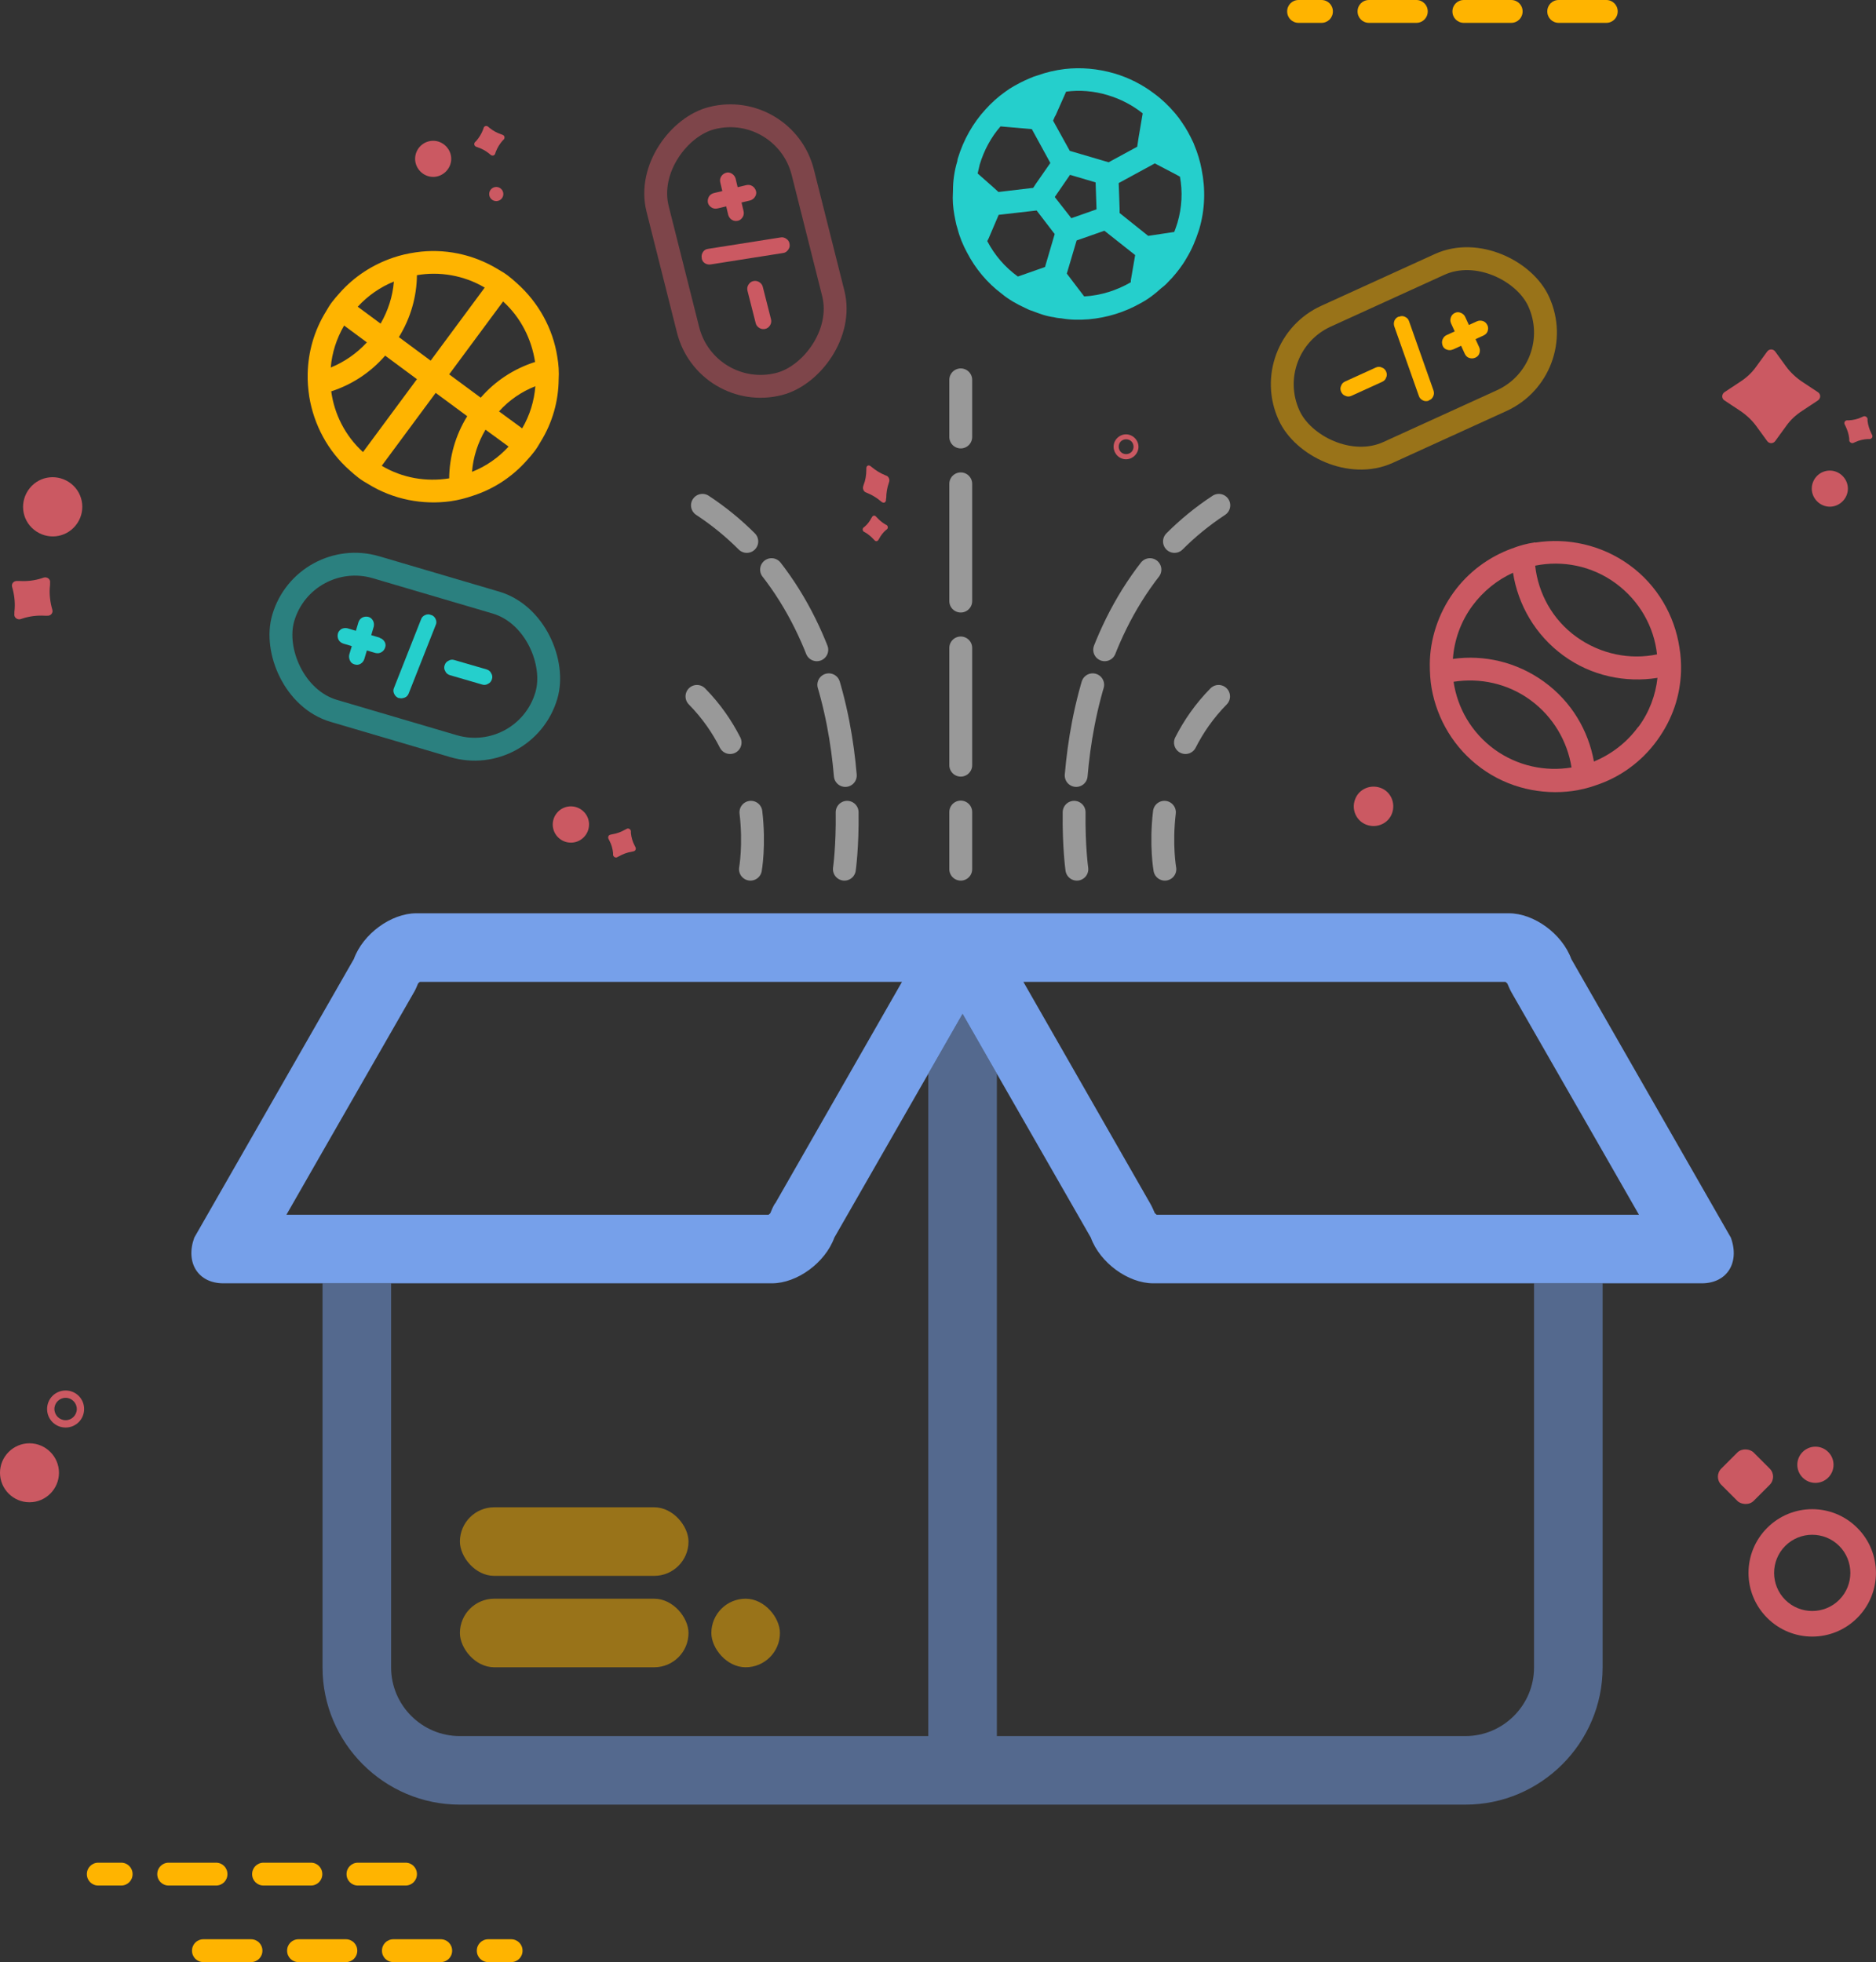 <?xml version="1.0" encoding="UTF-8"?>
<svg xmlns="http://www.w3.org/2000/svg" id="Layer_2" data-name="Layer 2" viewBox="0 0 82.07 85.85">
  <rect x="0" y="0" width="82.07" height="85.85" fill="#333333" stroke="none"/>
  <defs>
    <style>
      .cls-1, .cls-2 {
        fill: #76a0ea;
      }

      .cls-3 {
        stroke: #cb5962;
      }

      .cls-3, .cls-4, .cls-5, .cls-6, .cls-7, .cls-8 {
        fill: none;
      }

      .cls-3, .cls-5, .cls-7 {
        stroke-miterlimit: 10;
      }

      .cls-3, .cls-5, .cls-7, .cls-2, .cls-9, .cls-10 {
        opacity: .5;
      }

      .cls-4 {
        stroke-dasharray: 5.13 2.05;
      }

      .cls-4, .cls-6, .cls-8 {
        stroke: #fff;
        stroke-linecap: round;
        stroke-linejoin: round;
      }

      .cls-5 {
        stroke: #ffb400;
      }

      .cls-6 {
        stroke-dasharray: 4.04 1.62;
      }

      .cls-11, .cls-10 {
        fill: #ffb400;
      }

      .cls-7 {
        stroke: #25cfcc;
      }

      .cls-12 {
        fill: #25cfcc;
      }

      .cls-13 {
        fill: #cb5962;
      }
    </style>
  </defs>
  <g id="Asianconnect">
    <g id="wide-range">
      <g>
        <path class="cls-2" d="M67.11,56.15v16.81c0,1.65-1.35,3-3,3h-20.5v-28.98l-1.5-2.62-1.5,2.62v28.98h-20.5c-1.65,0-3-1.35-3-3v-16.81h-3v16.81c0,3.3,2.7,6,6,6h44c3.3,0,6-2.7,6-6v-16.81h-3Z"></path>
        <path class="cls-1" d="M75.72,54.15l-6.98-12.19c-.4-1.1-1.63-2-2.73-2H18.21c-1.1,0-2.33.9-2.73,2l-6.98,12.19c-.4,1.1.17,2,1.27,2h24c1.1,0,2.33-.9,2.73-2l4.11-7.17,1.5-2.62,1.5,2.62,4.11,7.17c.4,1.1,1.63,2,2.73,2h24c1.1,0,1.67-.9,1.27-2ZM33.9,52.66c-.08.13-.14.27-.2.42-.02.02-.05.05-.08.07H12.53l1.58-2.76,3.98-6.94c.08-.13.14-.27.2-.42.02-.02.05-.05.08-.07h21.09l-5.55,9.7ZM70.11,53.15h-19.51s-.06-.05-.08-.07c-.06-.14-.12-.28-.2-.42l-5.55-9.7h21.09s.06.05.08.07c.06.14.12.28.2.42l3.98,6.94,1.58,2.76h-1.58Z"></path>
      </g>
      <path class="cls-11" d="M23.65,19.33c.52-.84.78-1.78.79-2.72.02-.33,0-.66-.06-1-.19-1.22-.81-2.37-1.78-3.23-.12-.11-.25-.22-.38-.32s-.28-.19-.42-.27c-1.11-.68-2.39-.93-3.61-.75-.34.05-.66.12-.98.23-.89.3-1.71.82-2.36,1.56-.11.12-.22.25-.32.38s-.19.28-.27.42c-.52.84-.78,1.78-.8,2.72-.01.34.02.67.07,1.01.2,1.21.8,2.37,1.78,3.23.12.11.25.22.38.32s.28.19.42.27c1.1.68,2.39.92,3.61.75.34-.05.65-.13.97-.24.9-.29,1.72-.82,2.37-1.56.11-.12.22-.25.32-.38s.19-.28.27-.42ZM22.84,18.74l-1.01-.74c.45-.5,1-.87,1.59-1.1-.05.64-.24,1.27-.58,1.85ZM23.4,15.84c-.9.29-1.72.81-2.37,1.56l-1.38-1.02,2.36-3.19c.78.71,1.25,1.66,1.4,2.66ZM21.2,12.59l-2.36,3.19-1.39-1.03c.52-.84.78-1.78.79-2.71.98-.17,2.04,0,2.96.54ZM17.23,12.33c-.05.63-.25,1.26-.58,1.83l-1-.74c.45-.49.99-.86,1.58-1.1ZM15.05,14.24l1,.74c-.45.49-.99.86-1.58,1.1.05-.63.25-1.26.58-1.83ZM14.5,17.12c.89-.29,1.71-.82,2.35-1.56l1.39,1.03-2.36,3.19c-.79-.72-1.26-1.68-1.39-2.66ZM16.7,20.38l2.36-3.19,1.38,1.02c-.52.84-.78,1.78-.79,2.72-1,.16-2.04-.01-2.95-.55ZM20.65,20.64c.05-.63.25-1.27.59-1.84l1.01.74c-.45.49-1,.87-1.59,1.1Z"></path>
      <path class="cls-13" d="M67.16,23.73c-.35.05-.69.14-1.02.27-.99.36-1.89,1.01-2.55,1.92s-1.04,2.05-1.04,3.15c0,.35.02.71.08,1.05.24,1.35.98,2.62,2.17,3.49s2.63,1.18,3.99,1c.34-.05.69-.13,1.02-.25,1.04-.34,1.99-1.01,2.68-1.96s1.01-1.96,1.05-3.01c.01-.36-.01-.71-.07-1.06-.21-1.39-.96-2.72-2.19-3.61s-2.72-1.2-4.11-.98ZM65.38,32.79c-1.01-.74-1.62-1.81-1.79-2.96,1.15-.18,2.36.07,3.36.8s1.62,1.81,1.8,2.95c-1.14.19-2.36-.06-3.37-.79ZM71.67,31.8c-.51.7-1.19,1.21-1.94,1.52-.24-1.35-.98-2.62-2.18-3.49s-2.63-1.19-3.99-1c.06-.81.33-1.61.85-2.32.48-.65,1.1-1.14,1.78-1.45.22,1.4.97,2.72,2.2,3.62s2.72,1.2,4.12.98c-.08.74-.35,1.49-.83,2.14ZM72.5,28.63c-1.18.25-2.47,0-3.53-.76s-1.68-1.92-1.81-3.12c1.19-.24,2.47,0,3.52.77s1.68,1.91,1.81,3.11Z"></path>
      <path class="cls-12" d="M52.57,7.42c-.07-.37-.18-.74-.33-1.09-.01-.03-.02-.06-.04-.1-.14-.3-.3-.6-.49-.87-.09-.14-.19-.27-.3-.4-.27-.32-.57-.61-.91-.86-.51-.39-1.11-.7-1.76-.89-.73-.21-1.46-.27-2.16-.19-.41.05-.8.14-1.19.28-.11.03-.22.07-.33.12-.31.13-.6.28-.89.46-.06.04-.13.09-.2.14-.31.22-.6.48-.86.77-.54.59-.96,1.32-1.21,2.15-.01.04-.02.07-.02.11-.13.43-.19.86-.19,1.29,0,.1-.01.22-.01.32,0,.34.05.67.12,1,.02.12.05.23.09.35.09.36.24.72.42,1.05.36.69.87,1.31,1.51,1.79.3.25.65.45,1.02.62.1.05.2.1.31.13.15.06.31.12.47.17s.33.09.49.11c.11.03.22.04.33.05.4.07.79.07,1.19.04.8-.07,1.57-.31,2.26-.7.34-.18.64-.41.91-.66.12-.09.22-.18.31-.28.24-.24.45-.5.64-.78.06-.09.11-.17.16-.26.22-.36.39-.76.53-1.19l.02-.06c.26-.88.28-1.77.11-2.61ZM46.17,5.07l.47-1.06c.59-.08,1.21-.03,1.81.15s1.1.45,1.54.8l-.18,1.06-.06.4-1.25.68-1.7-.5-.73-1.32.09-.21ZM43.46,8.2l-.69-.61c.03-.13.06-.26.09-.39.19-.63.5-1.2.91-1.67l.22.02,1.15.1.81,1.48-.64.92-.11.17-1.52.18-.22-.2ZM45.72,11.68l-.11.04-1.08.38c-.57-.41-1.02-.94-1.34-1.55l.06-.12.44-1.03,1.66-.19h0s.72.94.72.94l.07.09-.42,1.43ZM46.87,9.55l-.72-.92v-.02s.66-.96.66-.96l1.12.33.04,1.18-1.11.39ZM47.43,12.97l-.7-.92-.06-.08.43-1.45.09-.03,1.11-.39h.02s1.34,1.06,1.34,1.06l-.19,1.11v.08c-.62.36-1.32.58-2.04.62ZM51.36,10.15l-.86.13-.27.04-1.25-1v-.19s-.04-1.12-.04-1.12l1.58-.86.88.46.22.12c.12.65.09,1.34-.11,2.02-.04.13-.09.27-.14.4Z"></path>
      <g>
        <rect class="cls-7" x="12.15" y="25.46" width="12" height="6.55" rx="3.27" ry="3.27" transform="translate(8.86 -3.96) rotate(16.42)"></rect>
        <g>
          <path class="cls-12" d="M16.61,27.91c.09.03.16.08.21.16s.06.17.03.26-.08.16-.17.21-.17.05-.26.03l-.37-.11-.11.37c-.03.09-.08.16-.16.21s-.17.06-.27.03-.16-.08-.2-.17-.05-.17-.03-.26l.11-.37-.37-.11c-.09-.03-.16-.08-.21-.17-.04-.08-.05-.17-.03-.26s.08-.16.16-.21c.08-.04.17-.05.26-.03l.37.11.11-.37c.03-.09.08-.16.17-.21.08-.04.17-.05.26-.03s.16.08.21.17c.04.08.05.17.03.26l-.11.37.37.11Z"></path>
          <path class="cls-12" d="M18.87,26.91c.09.03.15.09.19.18s.04.18,0,.26l-1.18,2.99c-.03.08-.09.15-.17.18s-.16.05-.25.02h-.03c-.09-.04-.15-.1-.19-.19-.04-.09-.04-.17,0-.26l1.18-2.99c.03-.09.09-.15.18-.19.09-.04.18-.04.26,0Z"></path>
          <path class="cls-12" d="M21.29,29.29c.09.03.16.08.2.17.05.08.06.17.03.26s-.08.16-.17.2c-.08.05-.17.06-.26.03l-1.41-.41c-.09-.03-.16-.08-.2-.17-.05-.08-.06-.17-.03-.26s.08-.16.17-.2c.08-.05.17-.06.26-.03l1.41.41Z"></path>
        </g>
      </g>
      <g>
        <rect class="cls-3" x="26.62" y="7.71" width="12" height="6.55" rx="3.27" ry="3.27" transform="translate(35.3 -23.33) rotate(75.87)"></rect>
        <g>
          <path class="cls-13" d="M32.53,9.24c.02.09.01.18-.04.26s-.12.14-.21.16-.18.01-.26-.04-.13-.12-.16-.21l-.09-.38-.38.09c-.09.02-.18.01-.26-.04s-.14-.12-.16-.21,0-.18.04-.26.12-.13.21-.16l.38-.09-.09-.38c-.02-.09-.01-.18.04-.26.05-.08.12-.13.21-.16s.18-.01.26.04c.08.05.13.12.16.21l.09.38.38-.09c.09-.02.18-.01.26.04.08.05.13.12.16.21s.01.18-.04.26c-.05.08-.12.13-.21.16l-.38.09.09.38Z"></path>
          <path class="cls-13" d="M34.54,10.67c.02.09,0,.18-.06.26s-.13.13-.22.14l-3.17.5c-.09.01-.17,0-.25-.05s-.12-.12-.14-.2v-.03c-.02-.09,0-.18.05-.26.05-.08.13-.13.22-.14l3.17-.5c.09-.02.18,0,.26.06.08.05.13.13.14.22Z"></path>
          <path class="cls-13" d="M33.73,13.97c.02.09.01.18-.04.26-.05.08-.12.14-.21.16s-.18.01-.26-.04c-.08-.05-.14-.12-.16-.21l-.36-1.42c-.02-.09-.01-.18.04-.26.05-.08.12-.14.21-.16s.18-.01.26.04c.08.05.14.12.16.21l.36,1.42Z"></path>
        </g>
      </g>
      <g>
        <rect class="cls-5" x="55.86" y="12.42" width="12" height="6.55" rx="3.27" ry="3.27" transform="translate(124.65 4.3) rotate(155.49)"></rect>
        <g>
          <path class="cls-11" d="M63.56,15.29c-.09.04-.17.04-.26.01s-.16-.09-.19-.18-.04-.18,0-.27.09-.15.18-.19l.35-.16-.16-.35c-.04-.09-.04-.17-.01-.26s.09-.16.18-.2.17-.04.26,0,.15.09.19.18l.16.35.35-.16c.09-.04.18-.04.27-.01.09.03.15.1.19.18s.04.17.01.26c-.03.09-.1.15-.18.19l-.35.16.16.35c.04.09.04.18.01.27-.03.09-.09.15-.18.19s-.18.04-.27.01c-.09-.03-.15-.1-.19-.18l-.16-.35-.35.16Z"></path>
          <path class="cls-11" d="M62.51,17.53c-.09.03-.18.03-.26-.01s-.15-.1-.18-.2l-1.07-3.03c-.03-.08-.03-.17,0-.25s.09-.14.17-.18h.03c.09-.04.18-.04.26,0,.09.04.15.1.18.19l1.07,3.03c.03.09.03.18-.01.26-.04.09-.1.15-.2.18Z"></path>
          <path class="cls-11" d="M59.12,17.32c-.09.04-.18.04-.26,0-.09-.03-.15-.09-.19-.18s-.04-.18,0-.26c.03-.09.09-.15.18-.19l1.34-.61c.09-.04.18-.04.26,0,.09.03.15.09.19.18s.04.18,0,.26c-.03.09-.09.15-.18.19l-1.34.61Z"></path>
        </g>
      </g>
      <rect class="cls-10" x="20.12" y="69.95" width="10" height="3" rx="1.5" ry="1.5"></rect>
      <rect class="cls-10" x="31.12" y="69.95" width="3" height="3" rx="1.5" ry="1.5"></rect>
      <rect class="cls-10" x="20.12" y="65.95" width="10" height="3" rx="1.5" ry="1.5"></rect>
      <g>
        <g class="cls-9">
          <g>
            <line class="cls-8" x1="42.03" y1="38.03" x2="42.03" y2="35.53"></line>
            <line class="cls-4" x1="42.03" y1="33.48" x2="42.03" y2="20.15"></line>
            <line class="cls-8" x1="42.03" y1="19.12" x2="42.03" y2="16.62"></line>
          </g>
        </g>
        <g class="cls-9">
          <g>
            <path class="cls-8" d="M47.11,38.03s-.14-.98-.12-2.49"></path>
            <path class="cls-6" d="M47.08,33.93c.24-2.85,1.11-6.65,3.75-9.64"></path>
            <path class="cls-8" d="M51.38,23.69c.57-.57,1.21-1.1,1.94-1.58"></path>
          </g>
        </g>
        <g class="cls-9">
          <g>
            <path class="cls-8" d="M50.96,38.03s-.19-1.05-.02-2.49"></path>
            <path class="cls-8" d="M51.86,32.49c.35-.69.82-1.38,1.45-2.02"></path>
          </g>
        </g>
        <g class="cls-9">
          <g>
            <path class="cls-8" d="M32.83,38.03s.19-1.05.02-2.49"></path>
            <path class="cls-8" d="M31.94,32.49c-.35-.69-.82-1.38-1.45-2.02"></path>
          </g>
        </g>
        <g class="cls-9">
          <g>
            <path class="cls-8" d="M36.94,38.03s.14-.98.12-2.49"></path>
            <path class="cls-6" d="M36.98,33.93c-.24-2.85-1.11-6.65-3.75-9.64"></path>
            <path class="cls-8" d="M32.67,23.69c-.57-.57-1.21-1.1-1.94-1.58"></path>
          </g>
        </g>
      </g>
      <g id="elems">
        <g>
          <path class="cls-13" d="M.99,27.06c.31-.1.64-.14.97-.12h.11c.15.01.26-.12.22-.26l-.03-.11c-.08-.32-.11-.65-.07-.98v-.09c.03-.15-.12-.27-.27-.23l-.09.03c-.31.1-.64.14-.97.12h-.11c-.15-.01-.26.12-.22.26l.03.11c.08.32.11.65.07.98v.09c-.03.15.12.27.27.23l.09-.03Z"></path>
          <path class="cls-13" d="M38.77,21.81c0-.24.04-.47.11-.67l.02-.07c.03-.09-.03-.22-.11-.25l-.07-.03c-.2-.08-.4-.2-.58-.35l-.05-.04c-.09-.07-.18-.03-.19.08v.07c0,.24-.04.47-.12.67l-.02.07c-.03.09.03.22.11.25l.07.03c.2.08.4.2.58.35l.05.04c.09.07.18.03.19-.08v-.07Z"></path>
          <path class="cls-13" d="M38.74,22.95c-.14-.08-.27-.19-.38-.31l-.04-.04c-.05-.06-.13-.05-.17.02l-.03.05c-.08.15-.18.28-.3.38l-.04.03c-.06.05-.05.15.02.19l.04.02c.14.08.27.19.38.31l.04.04c.05.06.13.05.17-.02l.03-.05c.08-.15.18-.28.3-.38l.04-.03c.06-.05.05-.15-.02-.19l-.04-.02Z"></path>
          <path class="cls-13" d="M77.31,66.85c-1.09,1.09-1.09,2.85,0,3.94,1.09,1.09,2.85,1.09,3.94,0s1.09-2.85,0-3.94c-1.09-1.09-2.85-1.09-3.94,0ZM80.46,70c-.65.65-1.71.65-2.36,0s-.65-1.71,0-2.36,1.71-.65,2.36,0,.65,1.71,0,2.36Z"></path>
          <path class="cls-13" d="M79.98,64.65c.31-.31.31-.81,0-1.12-.31-.31-.81-.31-1.12,0-.31.31-.31.81,0,1.12.31.31.81.31,1.12,0Z"></path>
          <path class="cls-13" d="M2.87,60.84c-.45,0-.81.36-.81.81s.36.81.81.81.81-.36.81-.81-.36-.81-.81-.81ZM2.87,62.14c-.27,0-.49-.22-.49-.49s.22-.49.49-.49.49.22.49.49-.22.49-.49.49Z"></path>
          <path class="cls-13" d="M18.95,6.16c-.44,0-.79.36-.79.79s.36.79.79.79.79-.36.79-.79-.36-.79-.79-.79Z"></path>
          <path class="cls-13" d="M25.5,35.48c-.33-.29-.83-.26-1.12.07s-.26.83.07,1.12.83.26,1.12-.07.26-.83-.07-1.12Z"></path>
          <path class="cls-13" d="M22.02,8.49c0-.17-.14-.31-.31-.31s-.31.14-.31.31.14.31.31.31.31-.14.31-.31Z"></path>
          <path class="cls-13" d="M1.29,63.15c-.71,0-1.29.58-1.29,1.29s.58,1.29,1.29,1.29,1.29-.58,1.29-1.29-.58-1.29-1.29-1.29Z"></path>
          <path class="cls-13" d="M48.75,19.36c-.1.28.04.59.32.7s.59-.04.7-.32-.04-.59-.32-.7-.59.04-.7.32ZM49.57,19.66c-.06.17-.25.25-.42.19s-.25-.25-.19-.42.25-.25.42-.19.25.25.19.42Z"></path>
          <path class="cls-13" d="M59.28,34.98c-.17.45.06.95.51,1.11s.95-.06,1.11-.51-.06-.95-.51-1.11-.95.06-1.11.51Z"></path>
          <path class="cls-13" d="M3.31,22.99c.45-.55.37-1.37-.19-1.82s-1.37-.37-1.82.19-.37,1.37.19,1.82,1.37.37,1.82-.19Z"></path>
          <path class="cls-13" d="M80.05,20.59c-.44,0-.79.36-.79.79s.36.79.79.79.79-.36.79-.79-.36-.79-.79-.79Z"></path>
          <rect class="cls-13" x="75.36" y="63.61" width="2" height="2" rx=".5" ry=".5" transform="translate(-23.32 72.92) rotate(-45)"></rect>
          <path class="cls-13" d="M79.53,17.16l-.68-.45c-.27-.18-.52-.41-.71-.67l-.48-.66c-.09-.12-.26-.12-.35,0l-.48.66c-.19.27-.43.49-.71.67l-.68.45c-.13.09-.13.28,0,.36l.68.45c.27.18.52.41.71.67l.48.66c.09.12.26.12.35,0l.48-.66c.19-.27.43-.49.71-.67l.68-.45c.13-.09.13-.28,0-.36Z"></path>
          <path class="cls-13" d="M81.86,18.95c-.08-.17-.14-.35-.16-.54v-.09c-.02-.08-.11-.13-.18-.1l-.09.04c-.17.08-.36.12-.54.13h-.09c-.09.01-.14.1-.1.18l.04.08c.08.17.14.35.16.54v.09c.02.08.11.13.18.1l.09-.04c.17-.08.36-.12.54-.13h.09c.09-.01.14-.1.1-.18l-.04-.08Z"></path>
          <path class="cls-13" d="M21.66,6.73l.03-.09c.07-.18.17-.34.29-.48l.06-.06c.06-.07.03-.17-.05-.2l-.08-.03c-.18-.06-.34-.15-.49-.27l-.07-.06c-.07-.05-.16-.03-.19.05l-.03.09c-.07.18-.17.34-.29.48l-.06.06c-.06.07-.03.17.05.2l.08.03c.18.06.34.15.49.27l.07.06c.07.05.16.03.19-.05Z"></path>
          <path class="cls-13" d="M27.33,36.31c-.16.09-.34.16-.53.19l-.09.02c-.08.01-.13.1-.09.18l.04.08c.09.17.14.35.16.54v.09c.02.09.12.14.19.09l.08-.04c.16-.09.34-.16.53-.19l.09-.02c.08-.01.13-.1.09-.18l-.04-.08c-.09-.17-.14-.35-.16-.54v-.09c-.02-.09-.12-.14-.19-.09l-.08.04Z"></path>
        </g>
        <g>
          <path class="cls-11" d="M68.19,1h2.08c.28,0,.5-.22.5-.5s-.22-.5-.5-.5h-2.08c-.28,0-.5.22-.5.5s.22.5.5.5Z"></path>
          <path class="cls-11" d="M64.04,1h2.07c.28,0,.5-.22.5-.5s-.22-.5-.5-.5h-2.07c-.28,0-.5.22-.5.5s.22.5.5.5Z"></path>
          <path class="cls-11" d="M59.89,1h2.07c.28,0,.5-.22.5-.5s-.22-.5-.5-.5h-2.07c-.28,0-.5.22-.5.5s.22.5.5.5Z"></path>
          <path class="cls-11" d="M56.81,1h1c.28,0,.5-.22.5-.5s-.22-.5-.5-.5h-1c-.28,0-.5.22-.5.5s.22.5.5.5Z"></path>
        </g>
        <g>
          <path class="cls-11" d="M19.28,84.85h-2.07c-.28,0-.5.22-.5.5s.22.5.5.5h2.07c.28,0,.5-.22.5-.5s-.22-.5-.5-.5Z"></path>
          <path class="cls-11" d="M10.98,84.85h-2.08c-.28,0-.5.22-.5.5s.22.5.5.5h2.08c.28,0,.5-.22.5-.5s-.22-.5-.5-.5Z"></path>
          <path class="cls-11" d="M15.13,84.85h-2.07c-.28,0-.5.22-.5.5s.22.5.5.5h2.07c.28,0,.5-.22.5-.5s-.22-.5-.5-.5Z"></path>
          <path class="cls-11" d="M22.36,84.85h-1c-.28,0-.5.22-.5.5s.22.5.5.5h1c.28,0,.5-.22.5-.5s-.22-.5-.5-.5Z"></path>
          <path class="cls-11" d="M9.95,82c0-.28-.22-.5-.5-.5h-2.07c-.28,0-.5.22-.5.5s.22.5.5.5h2.07c.28,0,.5-.22.5-.5Z"></path>
          <path class="cls-11" d="M18.24,82c0-.28-.22-.5-.5-.5h-2.08c-.28,0-.5.22-.5.5s.22.5.5.5h2.08c.28,0,.5-.22.5-.5Z"></path>
          <path class="cls-11" d="M14.1,82c0-.28-.22-.5-.5-.5h-2.07c-.28,0-.5.22-.5.5s.22.5.5.5h2.07c.28,0,.5-.22.5-.5Z"></path>
          <path class="cls-11" d="M5.3,81.5h-1c-.28,0-.5.22-.5.5s.22.5.5.5h1c.28,0,.5-.22.5-.5s-.22-.5-.5-.5Z"></path>
        </g>
      </g>
    </g>
  </g>
</svg>
